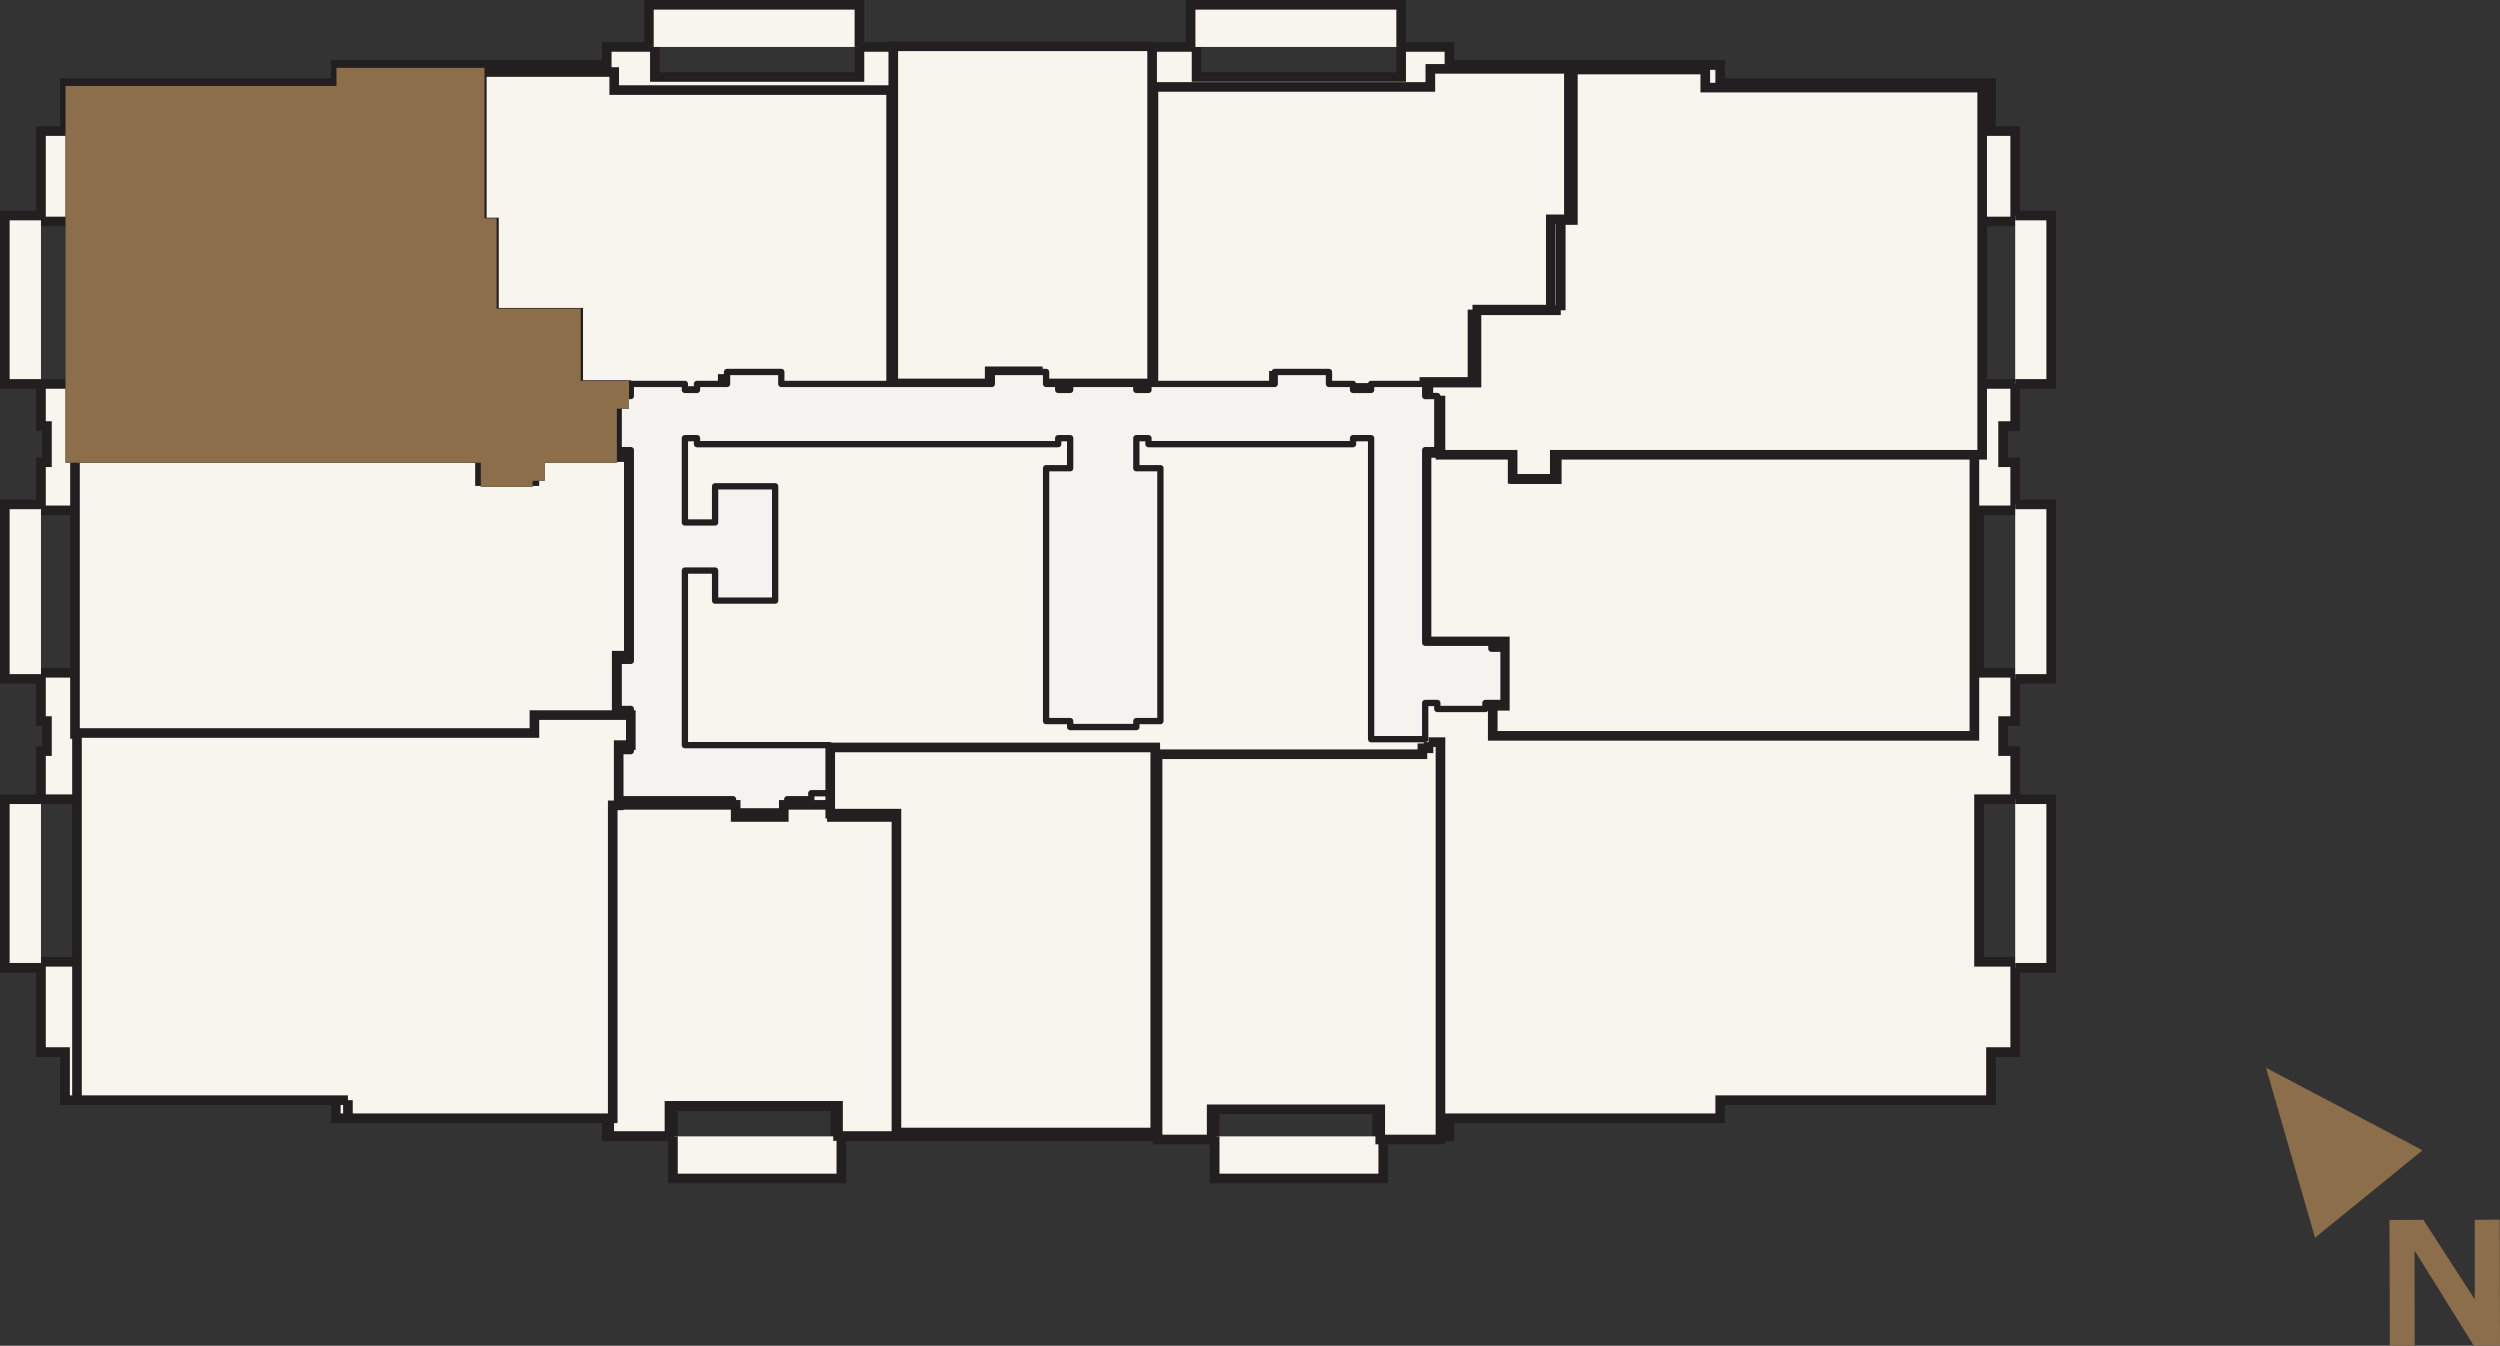 <?xml version="1.0" encoding="UTF-8"?><svg id="z" xmlns="http://www.w3.org/2000/svg" width="150.68" height="81.11" viewBox="0 0 150.68 81.11"><rect x="0" y="0" width="150.68" height="81.11" fill="#333333" stroke="none"/><polygon points="120 66.31 103.68 66.31 103.68 67.4 87.36 67.4 87.36 68.49 83 68.49 83 66.67 73.21 66.67 73.21 68.49 50.35 68.49 50.35 66.67 40.56 66.67 40.56 68.49 36.57 68.49 36.57 67.4 20.24 67.4 20.24 66.31 3.92 66.31 3.92 63.41 2.47 63.41 2.47 57.97 4.64 57.97 4.64 48.17 2.47 48.17 2.47 45.27 2.83 45.27 2.83 43.46 2.47 43.46 2.47 40.55 4.64 40.55 4.64 30.76 2.47 30.76 2.47 27.86 2.83 27.86 2.83 25.68 2.47 25.68 2.47 23.14 4.64 23.14 4.64 13.35 2.47 13.35 2.47 7.9 3.92 7.9 3.92 5 20.24 5 20.24 3.92 36.57 3.92 36.57 2.83 39.47 2.83 39.47 4.64 51.8 4.64 51.8 2.83 63.05 2.83 72.12 2.83 72.12 4.64 84.45 4.64 84.45 2.83 87.36 2.83 87.36 3.92 103.68 3.92 103.68 5 120 5 120 7.9 121.46 7.9 121.46 13.35 119.28 13.35 119.28 23.14 121.46 23.14 121.46 25.68 120.73 25.68 120.73 27.86 121.46 27.86 121.46 30.76 119.28 30.76 119.28 40.55 121.46 40.55 121.46 43.46 120.73 43.46 120.73 45.27 121.46 45.27 121.46 48.17 119.28 48.17 119.28 57.97 121.46 57.97 121.46 63.41 120 63.41 120 66.31" style="fill:#f8f5ee; stroke-width:0px;"/><polygon points="120 66.31 103.68 66.31 103.68 67.4 87.36 67.4 87.36 68.49 83 68.49 83 66.67 73.21 66.67 73.21 68.49 50.35 68.49 50.35 66.67 40.56 66.67 40.56 68.49 36.57 68.49 36.57 67.4 20.24 67.4 20.24 66.31 3.92 66.31 3.92 63.41 2.47 63.41 2.47 57.97 4.64 57.97 4.64 48.17 2.47 48.17 2.47 45.27 2.83 45.27 2.83 43.46 2.47 43.46 2.47 40.55 4.64 40.55 4.64 30.76 2.47 30.76 2.47 27.86 2.83 27.86 2.83 25.68 2.47 25.68 2.47 23.14 4.64 23.14 4.64 13.35 2.47 13.35 2.47 7.9 3.92 7.9 3.92 5 20.24 5 20.24 3.92 36.57 3.92 36.57 2.83 39.47 2.83 39.47 4.64 51.8 4.64 51.8 2.83 63.05 2.83 72.12 2.83 72.12 4.64 84.45 4.64 84.45 2.83 87.36 2.83 87.36 3.92 103.68 3.92 103.68 5 120 5 120 7.9 121.46 7.9 121.46 13.35 119.28 13.35 119.28 23.14 121.46 23.14 121.46 25.68 120.73 25.68 120.73 27.86 121.46 27.86 121.46 30.76 119.28 30.76 119.28 40.55 121.46 40.55 121.46 43.46 120.73 43.46 120.73 45.27 121.46 45.27 121.46 48.17 119.28 48.17 119.28 57.97 121.46 57.97 121.46 63.41 120 63.41 120 66.31" style="fill:none; stroke:#231f20; stroke-miterlimit:10; stroke-width:.58px;"/><polygon points="93.83 27.3 93.83 28.88 91.29 28.88 91.29 27.3 85.98 27.3 85.98 38.66 90.7 38.66 90.7 42.54 89.97 42.54 89.97 44.35 90.7 44.35 119 44.35 119 27.3 93.83 27.3" style="fill:#f8f5ee; fill-rule:evenodd; stroke-width:0px;"/><polygon points="93.83 27.3 93.83 28.88 91.29 28.88 91.29 27.3 85.98 27.3 85.98 38.66 90.7 38.66 90.7 42.54 89.97 42.54 89.97 44.35 90.7 44.35 119 44.35 119 27.3 93.83 27.3" style="fill:none; stroke:#231f20; stroke-miterlimit:10; stroke-width:.58px;"/><polygon points="94.07 18.7 88.99 18.7 88.99 19.07 88.99 23.06 86.09 23.06 86.09 24.14 86.82 24.14 86.82 27.41 91.17 27.41 91.17 28.86 93.71 28.86 93.71 27.41 119.47 27.41 119.47 5.28 104.95 5.28 102.78 5.28 102.78 4.19 94.8 4.19 94.8 13.26 94.07 13.26 94.07 18.7" style="fill:#f8f5ee; fill-rule:evenodd; stroke-width:0px;"/><polyline points="94.07 18.7 88.99 18.7 88.99 19.07 88.99 23.06 86.09 23.06 86.09 24.14 86.82 24.14 86.82 27.41 91.17 27.41 91.17 28.86 93.71 28.86 93.71 27.41 119.47 27.41 119.47 5.28 104.95 5.28 102.78 5.28 102.78 4.19 94.8 4.19 94.8 13.26 94.07 13.26 94.07 18.7" style="fill:none; stroke:#231f20; stroke-miterlimit:10; stroke-width:.58px;"/><polygon points="88.75 18.66 93.47 18.66 93.47 13.22 94.56 13.22 94.56 4.15 86.21 4.15 86.21 5.24 69.52 5.24 69.52 23.38 76.78 23.38 76.78 22.65 79.68 22.65 79.68 23.38 85.85 23.38 85.85 23.02 88.75 23.02 88.75 19.03 88.75 18.66" style="fill:#f8f5ee; fill-rule:evenodd; stroke-width:0px;"/><polyline points="88.75 18.66 93.47 18.66 93.47 13.22 94.56 13.22 94.56 4.15 86.21 4.15 86.21 5.24 69.52 5.24 69.52 23.38 76.78 23.38 76.78 22.65 79.68 22.65 79.68 23.38 85.85 23.38 85.85 23.02 88.75 23.02 88.75 19.03 88.75 18.66" style="fill:none; stroke:#231f20; stroke-miterlimit:10; stroke-width:.58px;"/><polygon points="69.44 2.79 53.84 2.79 53.84 23.11 59.65 23.11 59.65 22.38 62.55 22.38 62.55 23.11 69.44 23.11 69.44 2.79" style="fill:#f8f5ee; fill-rule:evenodd; stroke-width:0px;"/><polyline points="69.44 2.79 53.84 2.79 53.84 23.11 59.65 23.11 59.65 22.38 62.55 22.38 62.55 23.11 69.44 23.11 69.44 2.79" style="fill:none; stroke:#231f20; stroke-miterlimit:10; stroke-width:.58px;"/><polygon points="29.77 18.85 34.85 18.85 34.85 23.21 35.21 23.21 37.75 23.21 37.75 23.57 43.56 23.57 43.56 22.84 46.82 22.84 46.82 23.57 53.71 23.57 53.71 5.43 37.02 5.43 37.02 4.34 29.04 4.34 29.04 13.41 29.77 13.41 29.77 18.85" style="fill:#f8f5ee; fill-rule:evenodd; stroke-width:0px;"/><polyline points="29.77 18.85 34.85 18.85 34.85 23.21 35.21 23.21 37.75 23.21 37.75 23.57 43.56 23.57 43.56 22.84 46.82 22.84 46.82 23.57 53.71 23.57 53.71 5.43 37.02 5.43 37.02 4.34 29.04 4.34 29.04 13.41 29.77 13.41 29.77 18.85" style="fill:none; stroke:#231f20; stroke-miterlimit:10; stroke-width:.58px;"/><polygon points="37.9 39.52 37.9 27.55 32.22 27.55 32.21 29 28.93 29 28.93 27.58 4.52 27.58 4.52 44.24 37.9 44.24 37.9 42.79 37.17 42.79 37.17 39.52 37.9 39.52" style="fill:#f8f5ee; fill-rule:evenodd; stroke-width:0px;"/><polyline points="37.9 39.52 37.9 27.55 32.22 27.55 32.21 29 28.93 29 28.93 27.58 4.52 27.58 4.52 44.24 37.9 44.24 37.9 42.79 37.17 42.79 37.17 39.52 37.9 39.52" style="fill:none; stroke:#231f20; stroke-miterlimit:10; stroke-width:.58px;"/><polygon points="64.5 28.22 63.05 28.22 63.05 43.46 64.5 43.46 64.5 43.82 68.49 43.82 68.49 43.46 69.94 43.46 69.94 28.22 68.49 28.22 68.49 26.41 69.22 26.41 69.22 26.77 81.55 26.77 81.55 26.41 82.64 26.41 82.64 44.55 85.9 44.55 85.9 42.37 86.63 42.37 86.63 42.73 89.53 42.73 89.53 42.37 90.62 42.37 90.62 39.1 89.89 39.1 89.89 38.74 85.9 38.74 85.9 27.13 86.63 27.13 86.63 23.87 85.9 23.87 85.9 23.14 82.64 23.14 82.64 23.5 81.55 23.5 81.55 23.14 80.1 23.14 80.1 22.42 76.83 22.42 76.83 23.14 69.22 23.14 69.22 23.5 68.49 23.5 68.49 23.14 64.5 23.14 64.5 23.5 63.78 23.5 63.78 23.14 63.05 23.14 63.05 22.42 59.78 22.42 59.78 23.14 47.09 23.14 47.09 22.42 43.82 22.42 43.82 23.14 42.01 23.14 42.01 23.5 41.28 23.5 41.28 23.14 38.02 23.14 38.02 23.87 37.29 23.87 37.29 27.13 38.02 27.13 38.02 39.83 37.29 39.83 37.29 42.73 38.02 42.73 38.02 45.27 37.29 45.27 37.29 48.17 44.18 48.17 44.18 48.9 47.45 48.9 47.45 48.17 48.9 48.17 48.9 47.81 49.99 47.81 49.99 44.91 41.28 44.91 41.28 34.39 43.1 34.39 43.1 36.2 46.72 36.2 46.72 29.31 43.1 29.31 43.1 31.49 41.28 31.49 41.28 26.41 42.01 26.41 42.01 26.77 63.78 26.77 63.78 26.41 64.5 26.41 64.5 28.22" style="fill:#f6f2ef; stroke-width:0px;"/><polygon points="64.5 28.22 63.05 28.22 63.05 43.46 64.5 43.46 64.5 43.82 68.49 43.82 68.49 43.46 69.94 43.46 69.94 28.22 68.49 28.22 68.49 26.41 69.22 26.41 69.22 26.77 81.55 26.77 81.55 26.41 82.64 26.41 82.64 44.55 85.9 44.55 85.9 42.37 86.63 42.37 86.63 42.73 89.53 42.73 89.53 42.37 90.62 42.37 90.62 39.1 89.89 39.1 89.89 38.74 85.9 38.74 85.9 27.13 86.63 27.13 86.63 23.87 85.9 23.87 85.9 23.14 82.64 23.14 82.64 23.5 81.55 23.5 81.55 23.14 80.1 23.14 80.1 22.42 76.83 22.42 76.83 23.14 69.22 23.14 69.22 23.5 68.49 23.5 68.49 23.14 64.5 23.14 64.5 23.5 63.78 23.5 63.78 23.14 63.05 23.14 63.05 22.42 59.78 22.42 59.78 23.14 47.09 23.14 47.09 22.42 43.82 22.42 43.82 23.14 42.01 23.14 42.01 23.5 41.28 23.5 41.28 23.14 38.02 23.14 38.02 23.87 37.29 23.87 37.29 27.13 38.02 27.13 38.02 39.83 37.29 39.83 37.29 42.73 38.02 42.73 38.02 45.27 37.29 45.27 37.29 48.17 44.18 48.17 44.18 48.9 47.45 48.9 47.45 48.17 48.9 48.17 48.9 47.81 49.99 47.81 49.99 44.91 41.28 44.91 41.28 34.39 43.1 34.39 43.1 36.2 46.72 36.2 46.72 29.31 43.1 29.31 43.1 31.49 41.28 31.49 41.28 26.41 42.01 26.41 42.01 26.77 63.78 26.77 63.78 26.41 64.5 26.41 64.5 28.22" style="fill:none; stroke:#231f20; stroke-linecap:round; stroke-linejoin:round; stroke-width:.38px;"/><polyline points="2.47 12.99 .29 12.99 .29 23.14 2.47 23.14" style="fill:#f8f5ee; stroke-width:0px;"/><polyline points="2.47 12.99 .29 12.99 .29 23.14 2.47 23.14" style="fill:none; stroke:#231f20; stroke-miterlimit:10; stroke-width:.58px;"/><polyline points="2.47 40.92 .29 40.92 .29 30.4 2.47 30.4" style="fill:#f8f5ee; stroke-width:0px;"/><polyline points="2.47 40.92 .29 40.92 .29 30.4 2.47 30.4" style="fill:none; stroke:#231f20; stroke-miterlimit:10; stroke-width:.58px;"/><polyline points="2.47 48.17 .29 48.17 .29 58.33 2.47 58.33" style="fill:#f8f5ee; stroke-width:0px;"/><polyline points="2.47 48.17 .29 48.17 .29 58.33 2.47 58.33" style="fill:none; stroke:#231f20; stroke-miterlimit:10; stroke-width:.58px;"/><polyline points="121.46 12.99 123.63 12.99 123.63 23.14 121.46 23.14" style="fill:#f8f5ee; stroke-width:0px;"/><polyline points="121.46 12.99 123.63 12.99 123.63 23.14 121.46 23.14" style="fill:none; stroke:#231f20; stroke-miterlimit:10; stroke-width:.58px;"/><polyline points="121.46 40.92 123.63 40.92 123.63 30.4 121.46 30.4" style="fill:#f8f5ee; stroke-width:0px;"/><polyline points="121.46 40.92 123.63 40.92 123.63 30.4 121.46 30.4" style="fill:none; stroke:#231f20; stroke-miterlimit:10; stroke-width:.58px;"/><polyline points="121.46 48.17 123.63 48.17 123.63 58.33 121.46 58.33" style="fill:#f8f5ee; stroke-width:0px;"/><polyline points="121.46 48.17 123.63 48.17 123.63 58.33 121.46 58.33" style="fill:none; stroke:#231f20; stroke-miterlimit:10; stroke-width:.58px;"/><polyline points="83.37 68.49 83.37 71.03 73.21 71.03 73.21 68.49" style="fill:#f8f5ee; stroke-width:0px;"/><polyline points="83.37 68.49 83.37 71.03 73.21 71.03 73.21 68.49" style="fill:none; stroke:#231f20; stroke-miterlimit:10; stroke-width:.58px;"/><polyline points="50.71 68.49 50.71 71.03 40.56 71.03 40.56 68.49" style="fill:#f8f5ee; stroke-width:0px;"/><polyline points="50.71 68.49 50.71 71.03 40.56 71.03 40.56 68.49" style="fill:none; stroke:#231f20; stroke-miterlimit:10; stroke-width:.58px;"/><polyline points="84.45 2.83 84.45 .29 71.76 .29 71.76 2.83" style="fill:#f8f5ee; stroke-width:0px;"/><polyline points="84.45 2.83 84.45 .29 71.76 .29 71.76 2.83" style="fill:none; stroke:#231f20; stroke-miterlimit:10; stroke-width:.58px;"/><polyline points="51.8 2.83 51.8 .29 39.11 .29 39.11 2.83" style="fill:#f8f5ee; stroke-width:0px;"/><polyline points="51.8 2.83 51.8 .29 39.11 .29 39.11 2.83" style="fill:none; stroke:#231f20; stroke-miterlimit:10; stroke-width:.58px;"/><polygon points="86.1 44.73 86.1 45.1 85.73 45.1 85.73 45.46 82.47 45.46 69.77 45.46 69.77 68.68 73.03 68.68 73.03 66.86 83.19 66.86 83.19 68.68 86.82 68.68 86.82 48 86.82 44.73 86.1 44.73" style="fill:#f8f5ee; stroke-width:0px;"/><polyline points="86.1 44.73 86.1 45.1 85.73 45.1 85.73 45.46 82.47 45.46 69.77 45.46 69.77 68.68 73.03 68.68 73.03 66.86 83.19 66.86 83.19 68.68 86.82 68.68 86.82 48 86.82 44.73 86.1 44.73" style="fill:none; stroke:#231f20; stroke-miterlimit:10; stroke-width:.58px;"/><polygon points="54.14 49.24 51.96 49.24 50.14 49.24 50.14 48.51 47.24 48.51 47.24 49.24 44.34 49.24 44.34 48.51 36.72 48.51 36.72 61.21 36.72 68.47 40.35 68.47 40.35 66.65 50.51 66.65 50.51 68.47 54.14 68.47 54.14 49.24" style="fill:#f8f5ee; stroke-width:0px;"/><polyline points="54.14 49.24 51.96 49.24 50.14 49.24 50.14 48.51 47.24 48.51 47.24 49.24 44.34 49.24 44.34 48.51 36.72 48.51 36.72 61.21 36.72 68.47 40.35 68.47 40.35 66.65 50.51 66.65 50.51 68.47 54.14 68.47 54.14 49.24" style="fill:none; stroke:#231f20; stroke-miterlimit:10; stroke-width:.58px;"/><polygon points="50.04 48.31 50.04 49.04 52.22 49.04 54.03 49.04 54.03 68.26 69.63 68.26 69.63 45.05 50.04 45.05 50.04 48.31" style="fill:#f8f5ee; fill-rule:evenodd; stroke-width:0px;"/><polyline points="50.04 48.31 50.04 49.04 52.22 49.04 54.03 49.04 54.03 68.26 69.63 68.26 69.63 45.05 50.04 45.05 50.04 48.31" style="fill:none; stroke:#231f20; stroke-miterlimit:10; stroke-width:.58px;"/><polygon points="34.71 23.25 34.71 18.89 29.64 18.89 29.64 13.45 28.91 13.45 28.91 4.38 20.57 4.38 20.57 5.47 18.75 5.47 4.24 5.47 4.24 27.6 24.19 27.6 29.27 27.6 29.27 29.05 31.81 29.05 31.81 28.69 32.54 28.69 32.54 27.6 36.53 27.6 36.89 27.6 36.89 24.34 37.62 24.34 37.62 23.61 37.62 23.25 35.08 23.25 34.71 23.25" style="fill:#f8f5ee; fill-rule:evenodd; stroke-width:0px;"/><polyline points="34.71 23.25 34.71 18.89 29.64 18.89 29.64 13.45 28.91 13.45 28.91 4.38 20.57 4.38 20.57 5.47 18.75 5.47 4.24 5.47 4.24 27.6 24.19 27.6 29.27 27.6 29.27 29.05 31.81 29.05 31.81 28.69 32.54 28.69 32.54 27.6 36.53 27.6 36.89 27.6 36.89 24.34 37.62 24.34 37.62 23.61 37.62 23.25 35.08 23.25 34.71 23.25" style="fill:none; stroke:#231f20; stroke-miterlimit:10; stroke-width:.58px;"/><polygon points="20.97 66.31 20.97 67.4 36.93 67.4 36.93 48.54 37.29 48.54 37.29 44.91 38.02 44.91 38.02 43.1 32.21 43.1 32.21 44.18 4.64 44.18 4.64 66.31 20.97 66.31" style="fill:#f8f5ee; fill-rule:evenodd; stroke-width:0px;"/><polyline points="20.97 66.31 20.97 67.4 36.93 67.4 36.93 48.54 37.29 48.54 37.29 44.91 38.02 44.91 38.02 43.1 32.21 43.1 32.21 44.18 4.64 44.18 4.64 66.31 20.97 66.31" style="fill:none; stroke:#231f20; stroke-miterlimit:10; stroke-width:.58px;"/><polygon points="34.71 23.25 34.71 18.89 29.64 18.89 29.64 13.45 28.91 13.45 28.91 4.38 20.57 4.38 20.57 5.47 18.75 5.47 4.24 5.47 4.24 27.6 24.19 27.6 29.27 27.6 29.27 29.05 31.81 29.05 31.81 28.69 32.54 28.69 32.54 27.6 36.53 27.6 36.89 27.6 36.89 24.34 37.62 24.34 37.62 23.61 37.62 23.25 35.08 23.25 34.71 23.25" style="fill:#8c6e4a; fill-rule:evenodd; stroke-width:0px;"/><polyline points="34.71 23.25 34.71 18.89 29.64 18.89 29.64 13.45 28.91 13.45 28.91 4.38 20.57 4.38 20.57 5.47 18.75 5.47 4.24 5.47 4.24 27.6 24.19 27.6 29.27 27.6 29.27 29.05 31.81 29.05 31.81 28.69 32.54 28.69 32.54 27.6 36.53 27.6 36.89 27.6 36.89 24.34 37.62 24.34 37.62 23.61 37.62 23.25 35.08 23.25 34.71 23.25" style="fill:none; stroke:#8c6e4a; stroke-miterlimit:10; stroke-width:.58px;"/><polygon points="149.1 81.1 150.68 81.1 150.66 73.51 149.16 73.52 149.16 78.32 146.06 73.52 144.02 73.53 144.04 81.11 145.54 81.11 145.53 75.37 149.1 81.1" style="fill:#8c6e4a; stroke-width:0px;"/><polygon points="139.53 74.6 146.01 69.33 136.58 64.36 139.53 74.6" style="fill:#8c6e4a; stroke-width:0px;"/></svg>